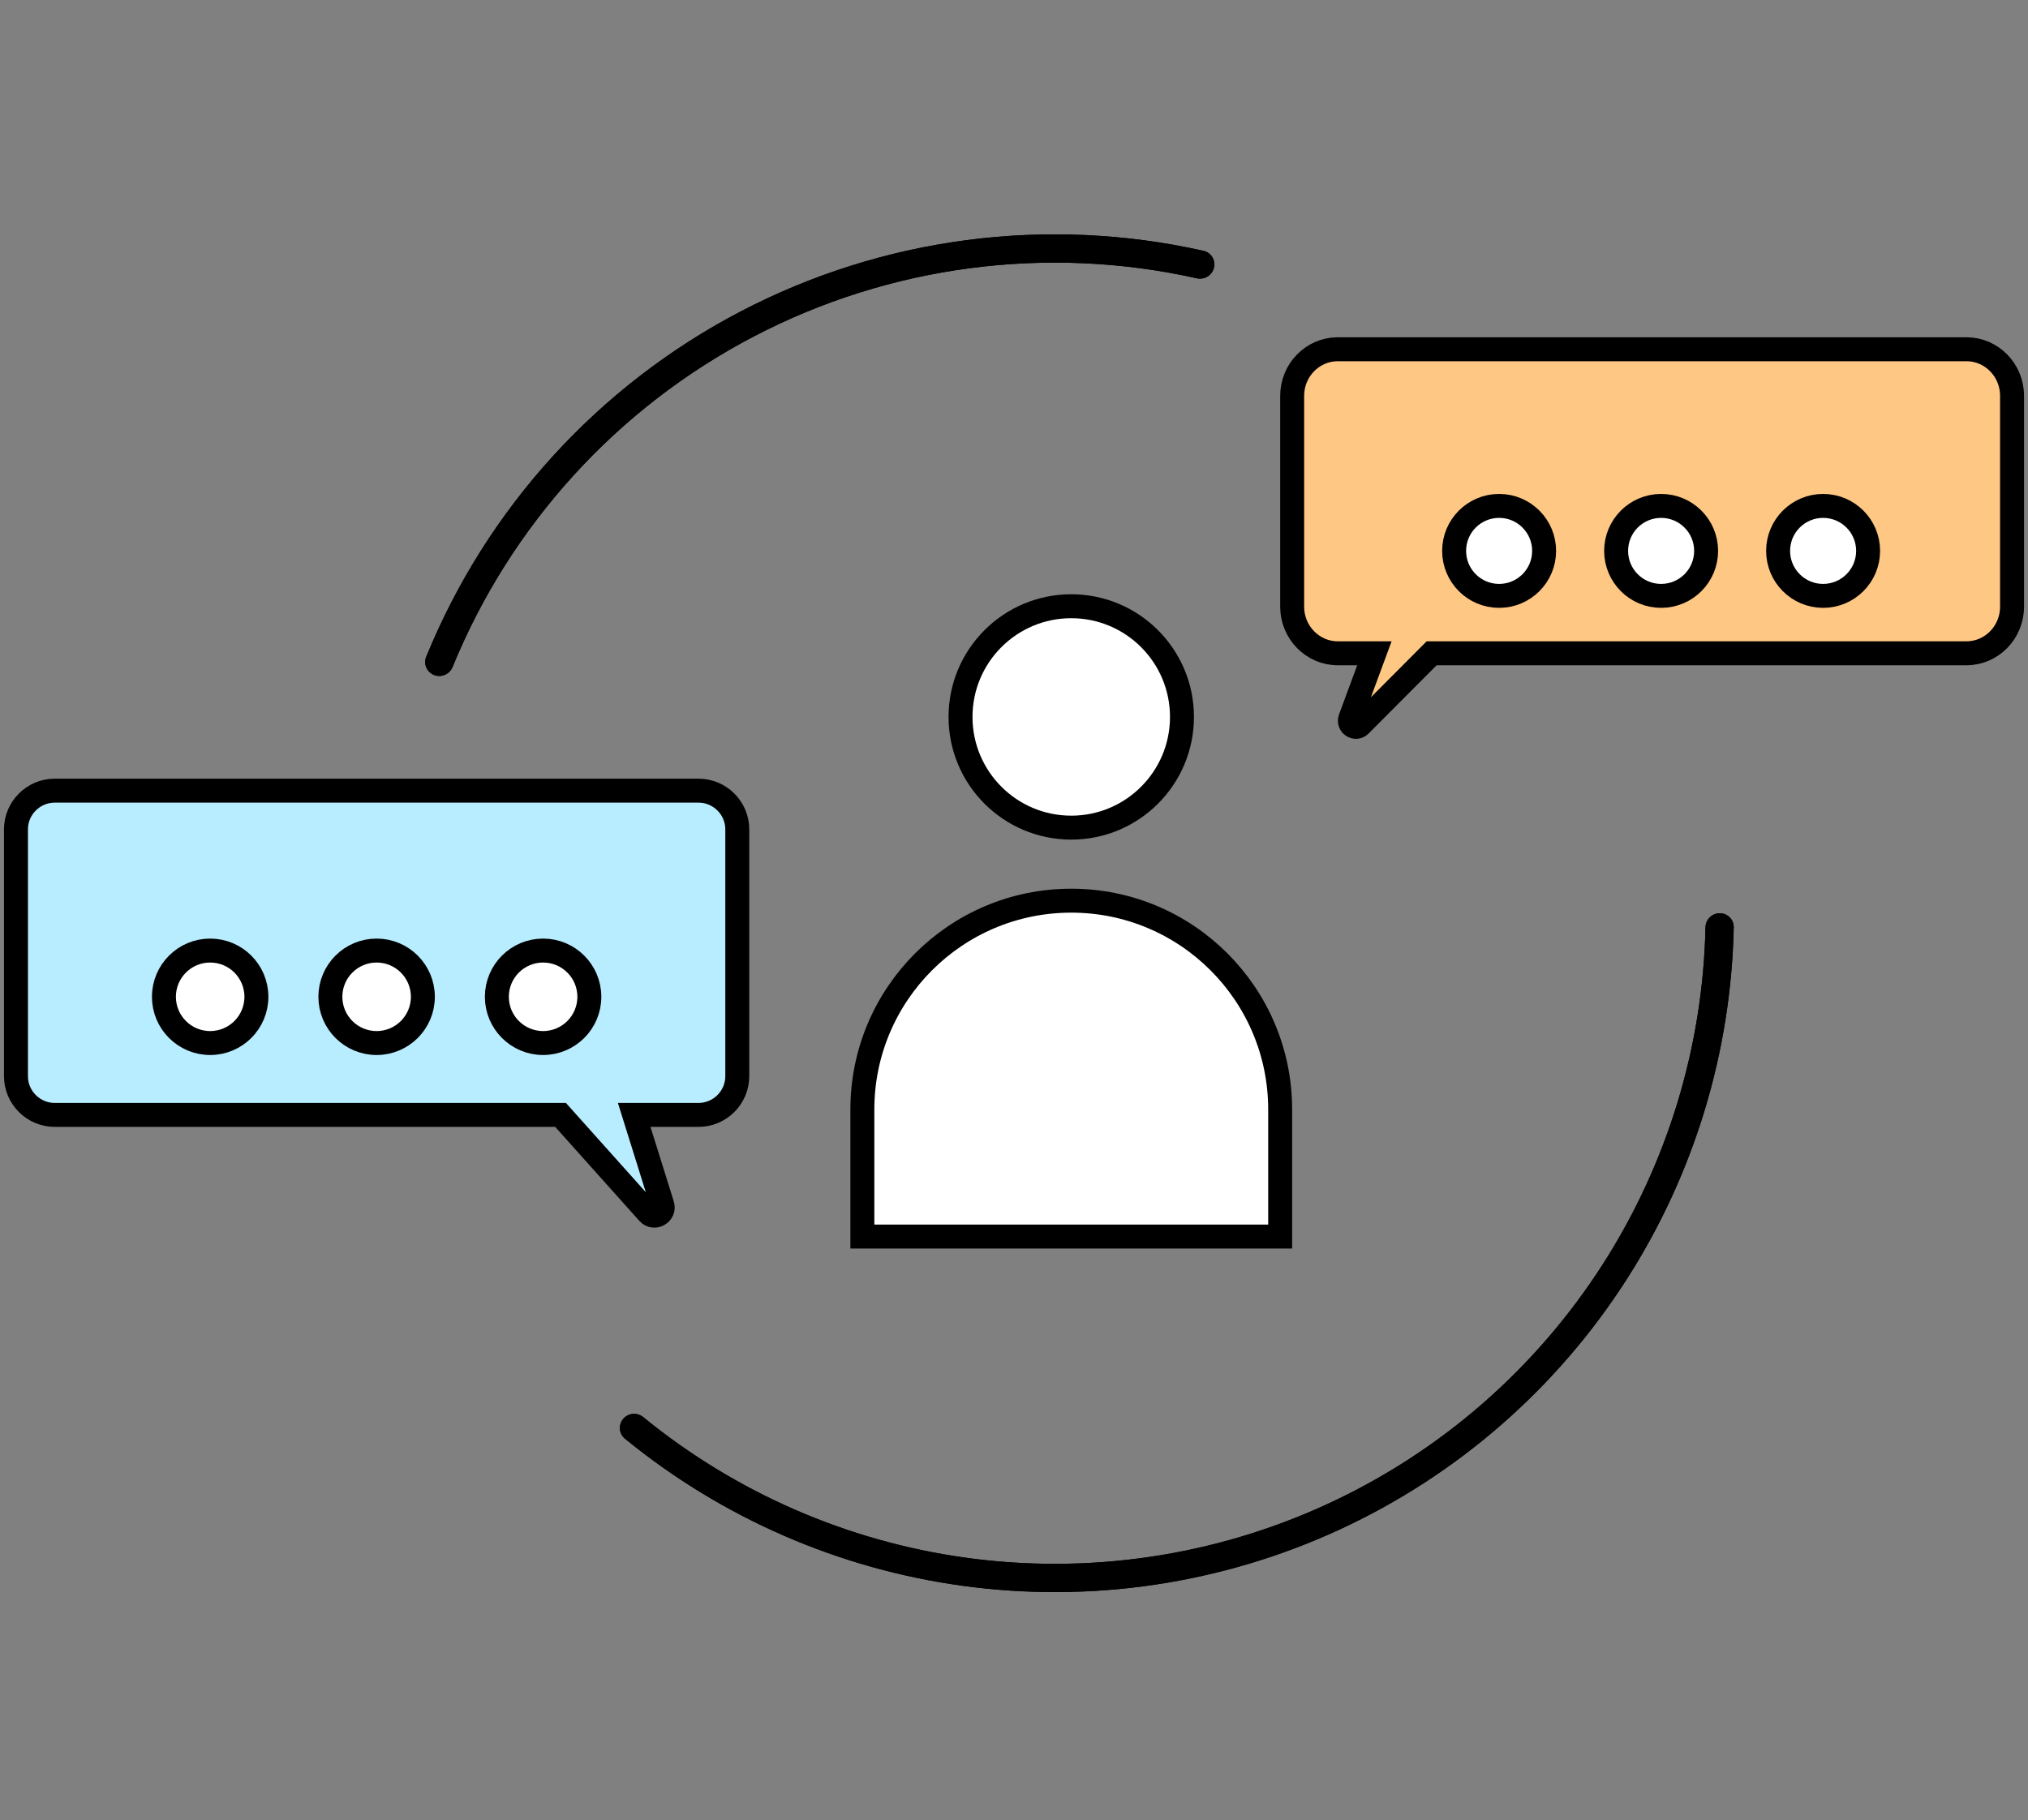 <svg width="127" height="114" viewBox="0 0 127 114" fill="none" xmlns="http://www.w3.org/2000/svg">
<rect x="0" y="0" width="127" height="114" fill="#808080" stroke="none"/>
<path d="M107.697 57.2C108.185 57.2 108.582 57.596 108.572 58.084C108.409 65.9 106.095 73.527 101.874 80.121C97.494 86.964 91.246 92.409 83.868 95.812C76.49 99.214 68.293 100.432 60.244 99.32C52.489 98.249 45.185 95.058 39.134 90.108C38.756 89.798 38.713 89.239 39.03 88.868C39.347 88.496 39.905 88.453 40.283 88.762C46.076 93.493 53.065 96.543 60.486 97.568C68.2 98.633 76.057 97.466 83.127 94.205C90.198 90.945 96.187 85.726 100.384 79.168C104.423 72.858 106.641 65.562 106.803 58.084C106.813 57.596 107.208 57.2 107.697 57.2Z" fill="black"/>
<path d="M107.697 57.2C108.185 57.2 108.582 57.596 108.572 58.084C108.409 65.9 106.095 73.527 101.874 80.121C97.494 86.964 91.246 92.409 83.868 95.812C76.49 99.214 68.293 100.432 60.244 99.32C52.489 98.249 45.185 95.058 39.134 90.108C38.756 89.798 38.713 89.239 39.03 88.868C39.347 88.496 39.905 88.453 40.283 88.762C46.076 93.493 53.065 96.543 60.486 97.568C68.2 98.633 76.057 97.466 83.127 94.205C90.198 90.945 96.187 85.726 100.384 79.168C104.423 72.858 106.641 65.562 106.803 58.084C106.813 57.596 107.208 57.2 107.697 57.2Z" fill="black"/>
<path d="M27.191 42.281C26.735 42.105 26.506 41.593 26.691 41.141C30.484 31.84 37.454 24.172 46.374 19.512C55.295 14.852 65.57 13.512 75.371 15.712C75.848 15.819 76.138 16.299 76.021 16.773C75.904 17.247 75.425 17.536 74.948 17.43C65.565 15.333 55.732 16.62 47.193 21.08C38.655 25.54 31.981 32.876 28.342 41.775C28.157 42.227 27.647 42.456 27.191 42.281Z" fill="black"/>
<path d="M27.191 42.281C26.735 42.105 26.506 41.593 26.691 41.141C30.484 31.84 37.454 24.172 46.374 19.512C55.295 14.852 65.57 13.512 75.371 15.712C75.848 15.819 76.138 16.299 76.021 16.773C75.904 17.247 75.425 17.536 74.948 17.43C65.565 15.333 55.732 16.62 47.193 21.08C38.655 25.54 31.981 32.876 28.342 41.775C28.157 42.227 27.647 42.456 27.191 42.281Z" fill="black"/>
<path fill-rule="evenodd" clip-rule="evenodd" d="M83.77 21.875C82.203 21.875 80.92 23.185 80.92 24.786V38.007C80.92 39.608 82.203 40.918 83.77 40.918H86.07L84.559 45.006C84.417 45.391 84.887 45.704 85.174 45.415L89.654 40.918H123.151C124.719 40.918 126.001 39.608 126.001 38.007V24.786C126.001 23.185 124.719 21.875 123.151 21.875H83.77Z" fill="#FFC784" stroke="black" stroke-width="1.5"/>
<circle cx="93.88" cy="34.505" r="2.818" fill="white" stroke="black" stroke-width="1.5"/>
<circle cx="104.025" cy="34.505" r="2.818" fill="white" stroke="black" stroke-width="1.5"/>
<circle cx="114.169" cy="34.505" r="2.818" fill="white" stroke="black" stroke-width="1.5"/>
<path fill-rule="evenodd" clip-rule="evenodd" d="M43.744 69.832H39.715L41.477 75.469C41.643 76 40.966 76.383 40.595 75.968L35.104 69.832H3.427C2.092 69.832 1 68.742 1 67.41V51.944C1 50.612 2.092 49.522 3.427 49.522H43.744C45.078 49.522 46.171 50.612 46.171 51.944V67.41C46.171 68.742 45.078 69.832 43.744 69.832Z" fill="#B8ECFF"/>
<path d="M43.744 69.832H39.715L41.477 75.469C41.643 76 40.966 76.383 40.595 75.968L35.104 69.832H3.427C2.092 69.832 1 68.742 1 67.41V51.944C1 50.612 2.092 49.522 3.427 49.522H43.744C45.078 49.522 46.171 50.612 46.171 51.944V67.41C46.171 68.742 45.078 69.832 43.744 69.832" stroke="black" stroke-width="1.5"/>
<circle cx="13.161" cy="62.434" r="2.896" fill="white" stroke="black" stroke-width="1.5"/>
<circle cx="23.585" cy="62.434" r="2.896" fill="white" stroke="black" stroke-width="1.5"/>
<circle cx="34.011" cy="62.434" r="2.896" fill="white" stroke="black" stroke-width="1.5"/>
<circle cx="67.085" cy="44.905" r="6.934" fill="white" stroke="black" stroke-width="1.5"/>
<path d="M54.004 69.495C54.004 62.27 59.861 56.413 67.086 56.413C74.311 56.413 80.168 62.27 80.168 69.495V77.453H54.004V69.495Z" fill="white" stroke="black" stroke-width="1.5"/>
</svg>
